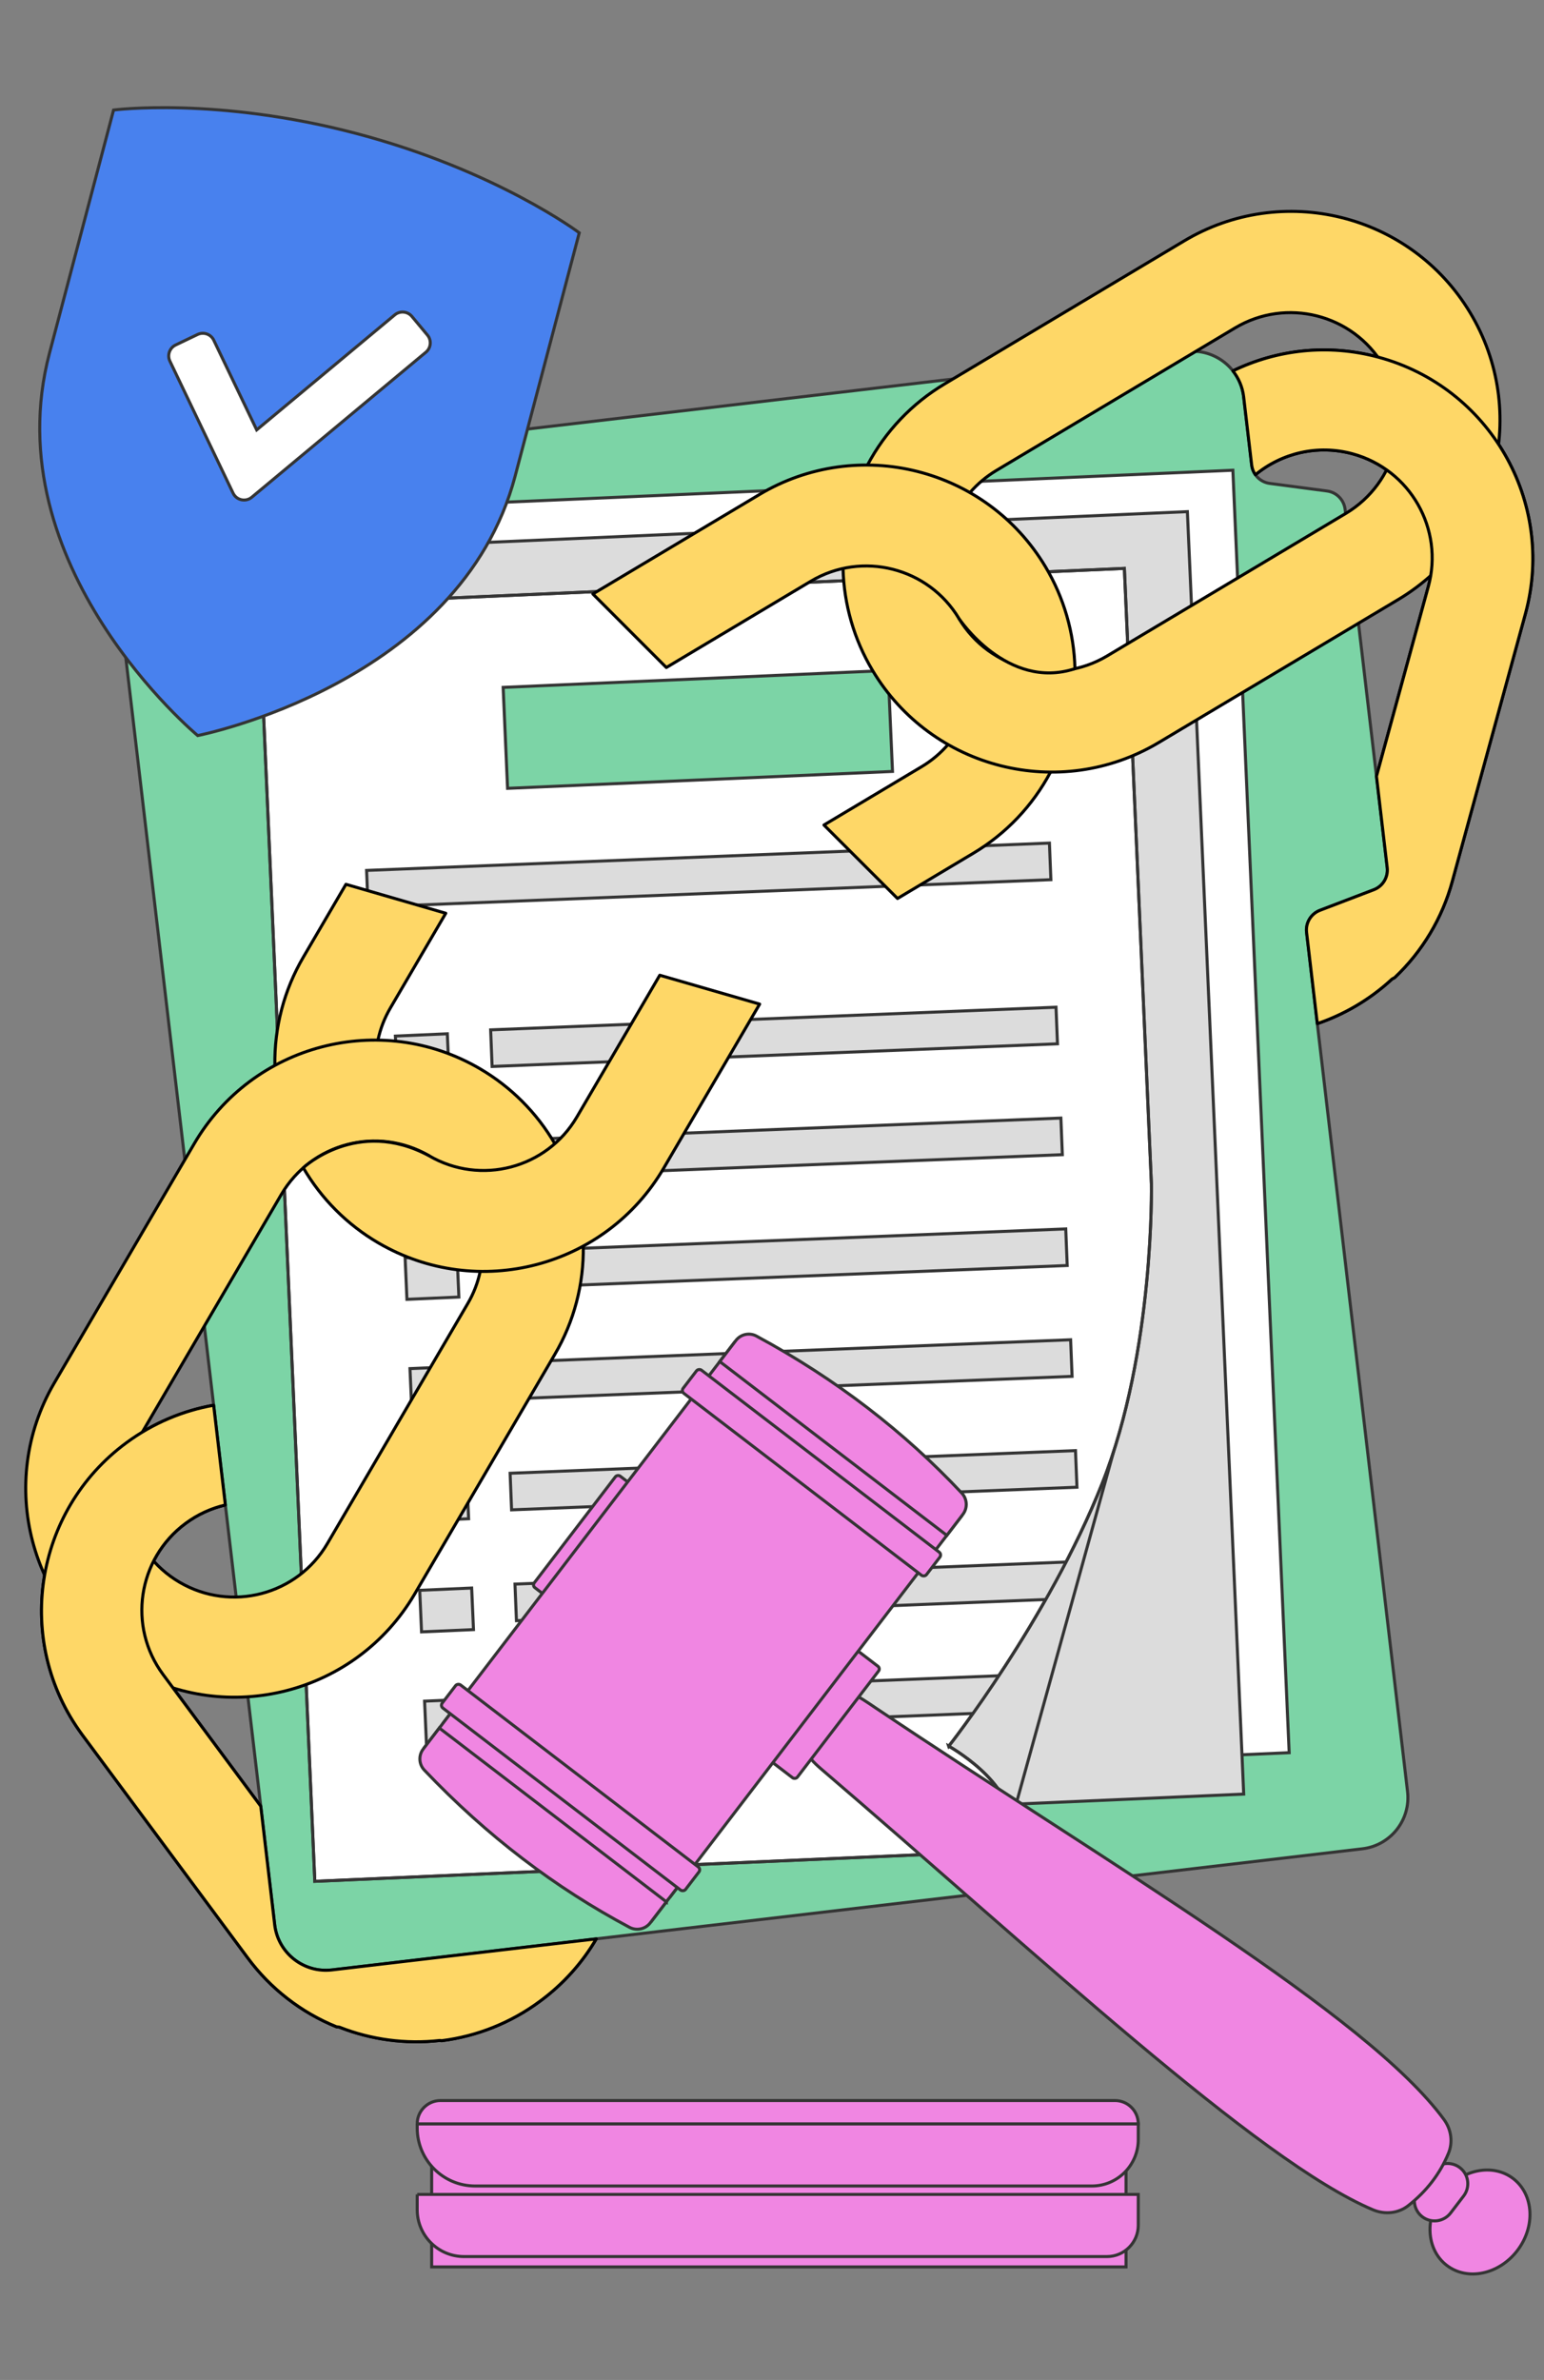 <?xml version="1.0" encoding="UTF-8"?>
<svg xmlns="http://www.w3.org/2000/svg" xmlns:xlink="http://www.w3.org/1999/xlink" width="510" height="786" viewBox="0 0 510 786">
  <rect x="0" y="0" width="510" height="786" fill="#808080" stroke="none"/>
  <defs>
    <clipPath id="clippath">
      <path d="m313.388,576.683s21.187,11.819,20.171,25.797c-.627,8.627-9.793,9.186-9.793,9.186l-219.781,9.655-18.496-421.044,285.903-12.559,8.931,203.3s1.051,55.238-16.221,98.81c-17.92,45.204-50.713,86.856-50.713,86.856Z" style="fill:none; stroke-width:0px;"></path>
    </clipPath>
  </defs>
  <g id="Calque_3">
    <path d="m193.043,564.477l-.25.186c-.053-.072-.1-.146-.153-.218l-54.72-73.761c-22.689-30.339-65.601-36.698-96.114-14.244-30.68,22.577-37.248,65.75-14.671,96.43l54.72,73.761c7.484,10.114,17.606,17.974,29.259,22.718l.986.131c10.515,4.153,21.927,5.667,33.178,4.399l.588.078c11.778-1.479,22.975-5.974,32.506-13.049,30.68-22.577,37.248-65.75,14.671-96.43Zm-139.167-11.444c-11.739-15.823-8.427-38.167,7.396-49.906s38.167-8.427,49.906,7.396l54.72,73.761c11.715,15.829,8.406,38.155-7.396,49.906l-3.904,2.768c-12.436,6.733-27.6,5.375-38.609-3.047-1.851-1.662-3.51-3.185-4.803-4.424-.762-.845-1.493-1.73-2.185-2.663l-.238.176c-.058-.071-.122-.146-.167-.206l-54.72-73.761Z" style="fill:#fed767; stroke:#000; stroke-linecap:round; stroke-linejoin:round;"></path>
    <path d="m394.943,339.4c11.45,3.133,23.514,3.258,35.026.361l.52-.286c10.944-2.902,21.029-8.455,29.319-16.141l.871-.48c9.136-8.65,15.716-19.648,19.018-31.788l24.216-88.592c9.902-36.782-11.888-74.627-48.67-84.529-36.582-9.848-74.259,11.653-84.389,48.158l-24.216,88.592c-.024.086-.041.172-.064.259l-.301-.082c-9.902,36.782,11.888,74.627,48.67,84.529Zm52.636-57.112c-.02.072-.052.165-.08.252l-.285-.078c-.306,1.12-.666,2.211-1.07,3.275-.756,1.624-1.748,3.645-2.87,5.866-7.201,11.844-20.839,18.613-34.871,16.853l-4.642-1.162c-18.99-5.214-30.176-24.816-25.005-43.818l24.216-88.592c5.195-19.005,24.813-30.2,43.818-25.005s30.2,24.813,25.005,43.818l-24.216,88.592Z" style="fill:#fed767; stroke:#000; stroke-linecap:round; stroke-linejoin:round;"></path>
    <path d="m464.925,591.684l-33.345-283.747c-.371-3.155,1.448-6.159,4.415-7.294l17.8-6.805c2.967-1.134,4.786-4.139,4.415-7.294l-13.905-118.321c-.371-3.155-2.836-5.656-5.985-6.071l-18.892-2.494c-3.15-.416-5.615-2.916-5.986-6.071l-2.649-22.546c-1.098-9.34-9.559-16.022-18.899-14.924L51.523,156.115c-9.34,1.098-16.022,9.559-14.924,18.899l54.133,460.643c1.098,9.34,9.559,16.021,18.899,14.924l340.371-39.999c9.34-1.098,16.021-9.559,14.924-18.899Z" style="fill:#7cd4a6; stroke:#343434; stroke-miterlimit:10;"></path>
    <rect x="125.369" y="161.48" width="291.303" height="423.95" transform="translate(-16.129 12.254) rotate(-2.515)" style="fill:#fff; stroke:#343434; stroke-miterlimit:10;"></rect>
    <rect x="110.349" y="175.157" width="291.303" height="423.95" transform="translate(-16.743 11.608) rotate(-2.515)" style="fill:#dcdcdc; stroke:#343434; stroke-miterlimit:10;"></rect>
    <polygon points="333.084 605.032 263.985 614.151 255.604 423.368 368.68 476.348 333.084 605.032" style="fill:#dcdcdc; stroke:#343434; stroke-miterlimit:10;"></polygon>
    <path d="m313.388,576.683s21.187,11.819,20.171,25.797c-.627,8.627-9.793,9.186-9.793,9.186l-219.781,9.655-18.496-421.044,285.903-12.559,8.931,203.3s1.051,55.238-16.221,98.81c-17.92,45.204-50.713,86.856-50.713,86.856Z" style="fill:#fff; stroke:#343434; stroke-miterlimit:10;"></path>
    <rect x="166.868" y="224.204" width="127.266" height="33.379" transform="translate(-10.35 10.348) rotate(-2.515)" style="fill:#7cd4a6; stroke:#343434; stroke-miterlimit:10;"></rect>
    <rect x="121.245" y="282.943" width="225.726" height="12.097" transform="translate(-11.377 9.6) rotate(-2.293)" style="fill:#dcdcdc; stroke:#343434; stroke-miterlimit:10;"></rect>
    <rect x="162.234" y="336.374" width="186.898" height="12.097" transform="translate(-13.498 10.506) rotate(-2.293)" style="fill:#dcdcdc; stroke:#343434; stroke-miterlimit:10;"></rect>
    <rect x="130.891" y="341.787" width="17.177" height="13.741" transform="translate(-15.167 6.457) rotate(-2.515)" style="fill:#dcdcdc; stroke:#343434; stroke-miterlimit:10;"></rect>
    <rect x="163.842" y="372.982" width="186.898" height="12.097" transform="translate(-14.961 10.599) rotate(-2.293)" style="fill:#dcdcdc; stroke:#343434; stroke-miterlimit:10;"></rect>
    <rect x="132.499" y="378.395" width="17.177" height="13.741" transform="translate(-16.772 6.563) rotate(-2.515)" style="fill:#dcdcdc; stroke:#343434; stroke-miterlimit:10;"></rect>
    <rect x="165.45" y="409.59" width="186.898" height="12.097" transform="translate(-16.425 10.693) rotate(-2.293)" style="fill:#dcdcdc; stroke:#343434; stroke-miterlimit:10;"></rect>
    <rect x="134.108" y="415.003" width="17.177" height="13.741" transform="translate(-18.377 6.669) rotate(-2.515)" style="fill:#dcdcdc; stroke:#343434; stroke-miterlimit:10;"></rect>
    <rect x="167.059" y="446.198" width="186.898" height="12.097" transform="translate(-17.889 10.787) rotate(-2.293)" style="fill:#dcdcdc; stroke:#343434; stroke-miterlimit:10;"></rect>
    <rect x="135.716" y="451.611" width="17.177" height="13.741" transform="translate(-19.982 6.775) rotate(-2.515)" style="fill:#dcdcdc; stroke:#343434; stroke-miterlimit:10;"></rect>
    <rect x="168.667" y="482.807" width="186.898" height="12.097" transform="translate(-19.352 10.88) rotate(-2.293)" style="fill:#dcdcdc; stroke:#343434; stroke-miterlimit:10;"></rect>
    <rect x="137.324" y="488.22" width="17.177" height="13.741" transform="translate(-21.587 6.881) rotate(-2.515)" style="fill:#dcdcdc; stroke:#343434; stroke-miterlimit:10;"></rect>
    <rect x="138.932" y="524.828" width="17.177" height="13.741" transform="translate(-23.192 6.987) rotate(-2.515)" style="fill:#dcdcdc; stroke:#343434; stroke-miterlimit:10;"></rect>
    <g style="clip-path:url(#clippath);">
      <rect x="170.275" y="519.415" width="186.898" height="12.097" transform="translate(-20.816 10.974) rotate(-2.293)" style="fill:#dcdcdc; stroke:#343434; stroke-miterlimit:10;"></rect>
      <rect x="171.883" y="556.023" width="186.898" height="12.097" transform="translate(-22.279 11.068) rotate(-2.293)" style="fill:#dcdcdc; stroke:#343434; stroke-miterlimit:10;"></rect>
    </g>
    <path d="m313.388,576.683s21.187,11.819,20.171,25.797c-.627,8.627-9.793,9.186-9.793,9.186l-219.781,9.655-18.496-421.044,285.903-12.559,8.931,203.3s1.051,55.238-16.221,98.81c-17.92,45.204-50.713,86.856-50.713,86.856Z" style="fill:none; stroke:#343434; stroke-miterlimit:10;"></path>
    <rect x="140.54" y="561.436" width="17.177" height="13.741" transform="translate(-24.798 7.092) rotate(-2.515)" style="fill:#dcdcdc; stroke:#343434; stroke-miterlimit:10;"></rect>
    <path d="m37.513,36.338s34.006-4.426,80.212,7.755c46.206,12.181,73.611,32.796,73.611,32.796,0,0-11.906,45.163-21.179,80.34-18.114,68.713-104.849,85.701-104.849,85.701,0,0-67.481-56.048-48.974-126.252,7.544-28.618,21.179-80.34,21.179-80.34Z" style="fill:#4881ee; stroke:#343434; stroke-miterlimit:10;"></path>
    <path d="m76.99,162.865l-20.864-43.581c-.956-1.997-.112-4.39,1.885-5.346l7.249-3.471c1.997-.956,4.39-.112,5.346,1.885l14.182,29.624,45.618-37.992c1.701-1.417,4.229-1.186,5.645.515l5.143,6.176c1.417,1.701,1.186,4.229-.515,5.645l-57.51,47.895c-2.008,1.672-5.052,1.007-6.181-1.349Z" style="fill:#fff; stroke:#343434; stroke-miterlimit:10;"></path>
  </g>
  <g id="Calque_2">
    <rect x="142.584" y="695.217" width="229.356" height="53.453" style="fill:#f086e2; stroke:#343434; stroke-miterlimit:10;"></rect>
    <path d="m137.81,724.723h238.171v10.188c0,5.706-4.633,10.338-10.338,10.338h-212.358c-8.54,0-15.474-6.934-15.474-15.474v-5.052h0Z" style="fill:#f086e2; stroke:#343434; stroke-miterlimit:10;"></path>
    <path d="m137.81,701.418h238.171v5.185c0,8.467-6.874,15.341-15.341,15.341h-203.687c-10.565,0-19.142-8.577-19.142-19.142v-1.384h0Z" style="fill:#f086e2; stroke:#343434; stroke-miterlimit:10;"></path>
    <path d="m145.507,693.72h222.776c4.248,0,7.697,3.449,7.697,7.697h-238.171c0-4.248,3.449-7.697,7.697-7.697Z" style="fill:#f086e2; stroke:#343434; stroke-miterlimit:10;"></path>
    <ellipse cx="488.853" cy="733.825" rx="18.051" ry="15.538" transform="translate(-390.993 675.978) rotate(-52.568)" style="fill:#f086e2; stroke:#343434; stroke-miterlimit:10;"></ellipse>
    <path d="m472.469,717.316h7.074c3.684,0,6.674,2.991,6.674,6.674h0c0,3.684-2.991,6.675-6.675,6.675h-7.074c-3.684,0-6.674-2.991-6.674-6.674v-0c0-3.684,2.991-6.674,6.674-6.674Z" transform="translate(-388.223 661.919) rotate(-52.568)" style="fill:#f086e2; stroke:#343434; stroke-miterlimit:10;"></path>
    <path d="m478.433,711.169c-2.84,6.848-7.302,12.573-13.267,17.257-3.223,2.531-7.674,3.052-11.655,1.375-38.053-16.037-110.748-84.345-182.365-145.667-4.746-4.064-7.758-8.192-4.181-12.865l7.899-10.319c3.555-4.644,8.962-.522,14.12,2.935,78.277,52.47,162.649,101.49,187.992,136.12,2.432,3.323,2.957,7.55,1.458,11.164Z" style="fill:#f086e2; stroke:#343434; stroke-miterlimit:10;"></path>
    <rect x="248.212" y="558.485" width="46.374" height="13.573" rx="1.128" ry="1.128" transform="translate(-342.43 437.199) rotate(-52.568)" style="fill:#f086e2; stroke:#343434; stroke-miterlimit:10;"></rect>
    <rect x="172.069" y="502.576" width="46.374" height="13.573" rx="1.128" ry="1.128" transform="translate(-327.896 354.81) rotate(-52.568)" style="fill:#f086e2; stroke:#343434; stroke-miterlimit:10;"></rect>
    <rect x="156.649" y="495.022" width="139.405" height="94.445" transform="translate(-341.812 392.397) rotate(-52.568)" style="fill:#f086e2; stroke:#343434; stroke-miterlimit:10;"></rect>
    <rect x="174.359" y="551.494" width="17.532" height="94.445" transform="translate(-403.607 380.22) rotate(-52.568)" style="fill:#f086e2; stroke:#343434; stroke-miterlimit:10;"></rect>
    <path d="m220.108,628.093l-5.296,6.919c-1.619,2.115-4.533,2.749-6.884,1.497-24.378-12.983-47.045-30.099-67.766-51.921-1.814-1.911-1.97-4.86-.369-6.953l5.318-6.948,74.997,57.406Z" style="fill:#f086e2; stroke:#343434; stroke-miterlimit:10;"></path>
    <rect x="183.66" y="539.726" width="9.614" height="101.232" rx="1.175" ry="1.175" transform="translate(-394.862 381.177) rotate(-52.568)" style="fill:#f086e2; stroke:#343434; stroke-miterlimit:10;"></rect>
    <rect x="265.968" y="431.814" width="17.532" height="94.445" transform="translate(822.113 552.045) rotate(127.432)" style="fill:#f086e2; stroke:#343434; stroke-miterlimit:10;"></rect>
    <path d="m312.747,507.065l5.296-6.919c1.619-2.115,1.47-5.093-.353-7.036-18.898-20.142-41.339-37.554-67.814-51.858-2.318-1.252-5.206-.633-6.808,1.459l-5.318,6.948,74.997,57.406Z" style="fill:#f086e2; stroke:#343434; stroke-miterlimit:10;"></path>
    <rect x="263.237" y="435.764" width="9.614" height="101.232" rx="1.175" ry="1.175" transform="translate(-281.1 403.597) rotate(-52.568)" style="fill:#f086e2; stroke:#343434; stroke-miterlimit:10;"></rect>
    <path d="m90.792,351.908c-.208-12.578,3.049-24.972,9.414-35.822l14.06-24.036,32.975,9.565-18.296,31.278c-1.938,3.305-3.328,6.902-4.117,10.651" style="fill:#fed767; stroke:#000; stroke-linecap:round; stroke-linejoin:round;"></path>
    <path d="m347.013,254.952c-5.885,11.121-14.716,20.407-25.527,26.843l-25.026,14.941-24.301-24.268,32.262-19.261c3.292-1.961,6.244-4.441,8.744-7.345" style="fill:#fed767; stroke:#000; stroke-linecap:round; stroke-linejoin:round;"></path>
    <path d="m286.519,153.622c5.885-11.119,14.715-20.404,25.525-26.839l78.858-47.078c32.631-19.652,75.015-9.13,94.666,23.501,19.652,32.631,9.13,75.015-23.501,94.666-.152.091-.304.182-.456.272l-78.858,47.078c-32.692,19.529-75.025,8.859-94.554-23.833-6.087-10.19-9.441-21.779-9.736-33.646m38.306,16.546c10.114,16.897,31.996,22.419,48.917,12.344l78.858-47.078c16.917-10.099,22.444-32.001,12.344-48.918-10.099-16.917-32.001-22.444-48.918-12.344l-78.858,47.078c-3.291,1.961-6.243,4.441-8.743,7.344" style="fill:#fed767; stroke:#000; stroke-linecap:round; stroke-linejoin:round;"></path>
    <path d="m316.763,204.289c-10.114-16.897-31.997-22.42-48.918-12.344l-47.745,28.506-24.272-24.289,54.949-32.804c32.691-19.53,75.025-8.86,94.554,23.831,6.088,10.191,9.442,21.78,9.737,33.647-22.431,7.336-38.306-16.547-38.306-16.547Z" style="fill:#fed767; stroke:#000; stroke-linecap:round; stroke-linejoin:round;"></path>
    <path d="m192.662,411.489c.209,12.58-3.048,24.974-9.414,35.827l-46.372,79.275c-19.359,32.805-61.647,43.706-94.452,24.346-32.627-19.254-43.616-61.22-24.615-93.994l46.372-79.275c19.218-32.876,61.448-43.948,94.323-24.73,10.248,5.991,18.776,14.526,24.758,24.779m-41.535,3.982c-17.01-9.924-38.843-4.206-48.805,12.781l-46.372,79.275c-9.948,17.007-4.226,38.857,12.781,48.805,17.007,9.948,38.857,4.226,48.805-12.781l46.372-79.275c1.938-3.305,3.328-6.902,4.117-10.651" style="fill:#fed767; stroke:#000; stroke-linecap:round; stroke-linejoin:round;"></path>
    <path d="m90.731,635.657l-4.6-39.146-32.255-43.478c-11.739-15.823-8.427-38.167,7.396-49.906,4.057-3.01,8.543-5.023,13.168-6.097l-3.871-32.938c-10.098,1.794-19.949,5.861-28.764,12.348-30.68,22.577-37.248,65.75-14.671,96.43l54.72,73.761c7.484,10.114,17.606,17.974,29.259,22.718l.986.131c10.515,4.153,21.927,5.667,33.178,4.399l.588.078c11.778-1.479,22.975-5.974,32.506-13.049,7.772-5.719,13.989-12.763,18.584-20.588l-87.327,10.262c-9.34,1.098-17.801-5.584-18.899-14.924Z" style="fill:#fed767; stroke:#000; stroke-linecap:round; stroke-linejoin:round;"></path>
    <path d="m141.727,381.699c17.009,9.924,38.842,4.206,48.804-12.781l27.399-46.843,32.993,9.538-31.656,54.118c-19.218,32.876-61.448,43.947-94.324,24.729-10.251-5.992-18.78-14.53-24.762-24.786,0,0,17.773-16.777,41.546-3.976Z" style="fill:#fed767; stroke:#000; stroke-linecap:round; stroke-linejoin:round;"></path>
    <path d="m455.243,117.946c-16.681-4.491-33.582-2.446-48.003,4.551,1.887,2.388,3.172,5.3,3.553,8.544l2.649,22.546c.139,1.185.574,2.277,1.23,3.202,8.643-7.125,20.492-10.088,32.118-6.911,19.005,5.195,30.2,24.813,25.005,43.818l-17.131,62.672,3.546,30.176c.371,3.155-1.448,6.159-4.415,7.294l-17.8,6.805c-2.967,1.135-4.786,4.139-4.415,7.294l3.541,30.127c9.153-3.128,17.58-8.142,24.687-14.73l.871-.48c9.136-8.65,15.715-19.648,19.018-31.788l24.217-88.592c9.902-36.782-11.888-74.627-48.67-84.529Z" style="fill:#fed767; stroke:#000; stroke-linecap:round; stroke-linejoin:round;"></path>
  </g>
</svg>
